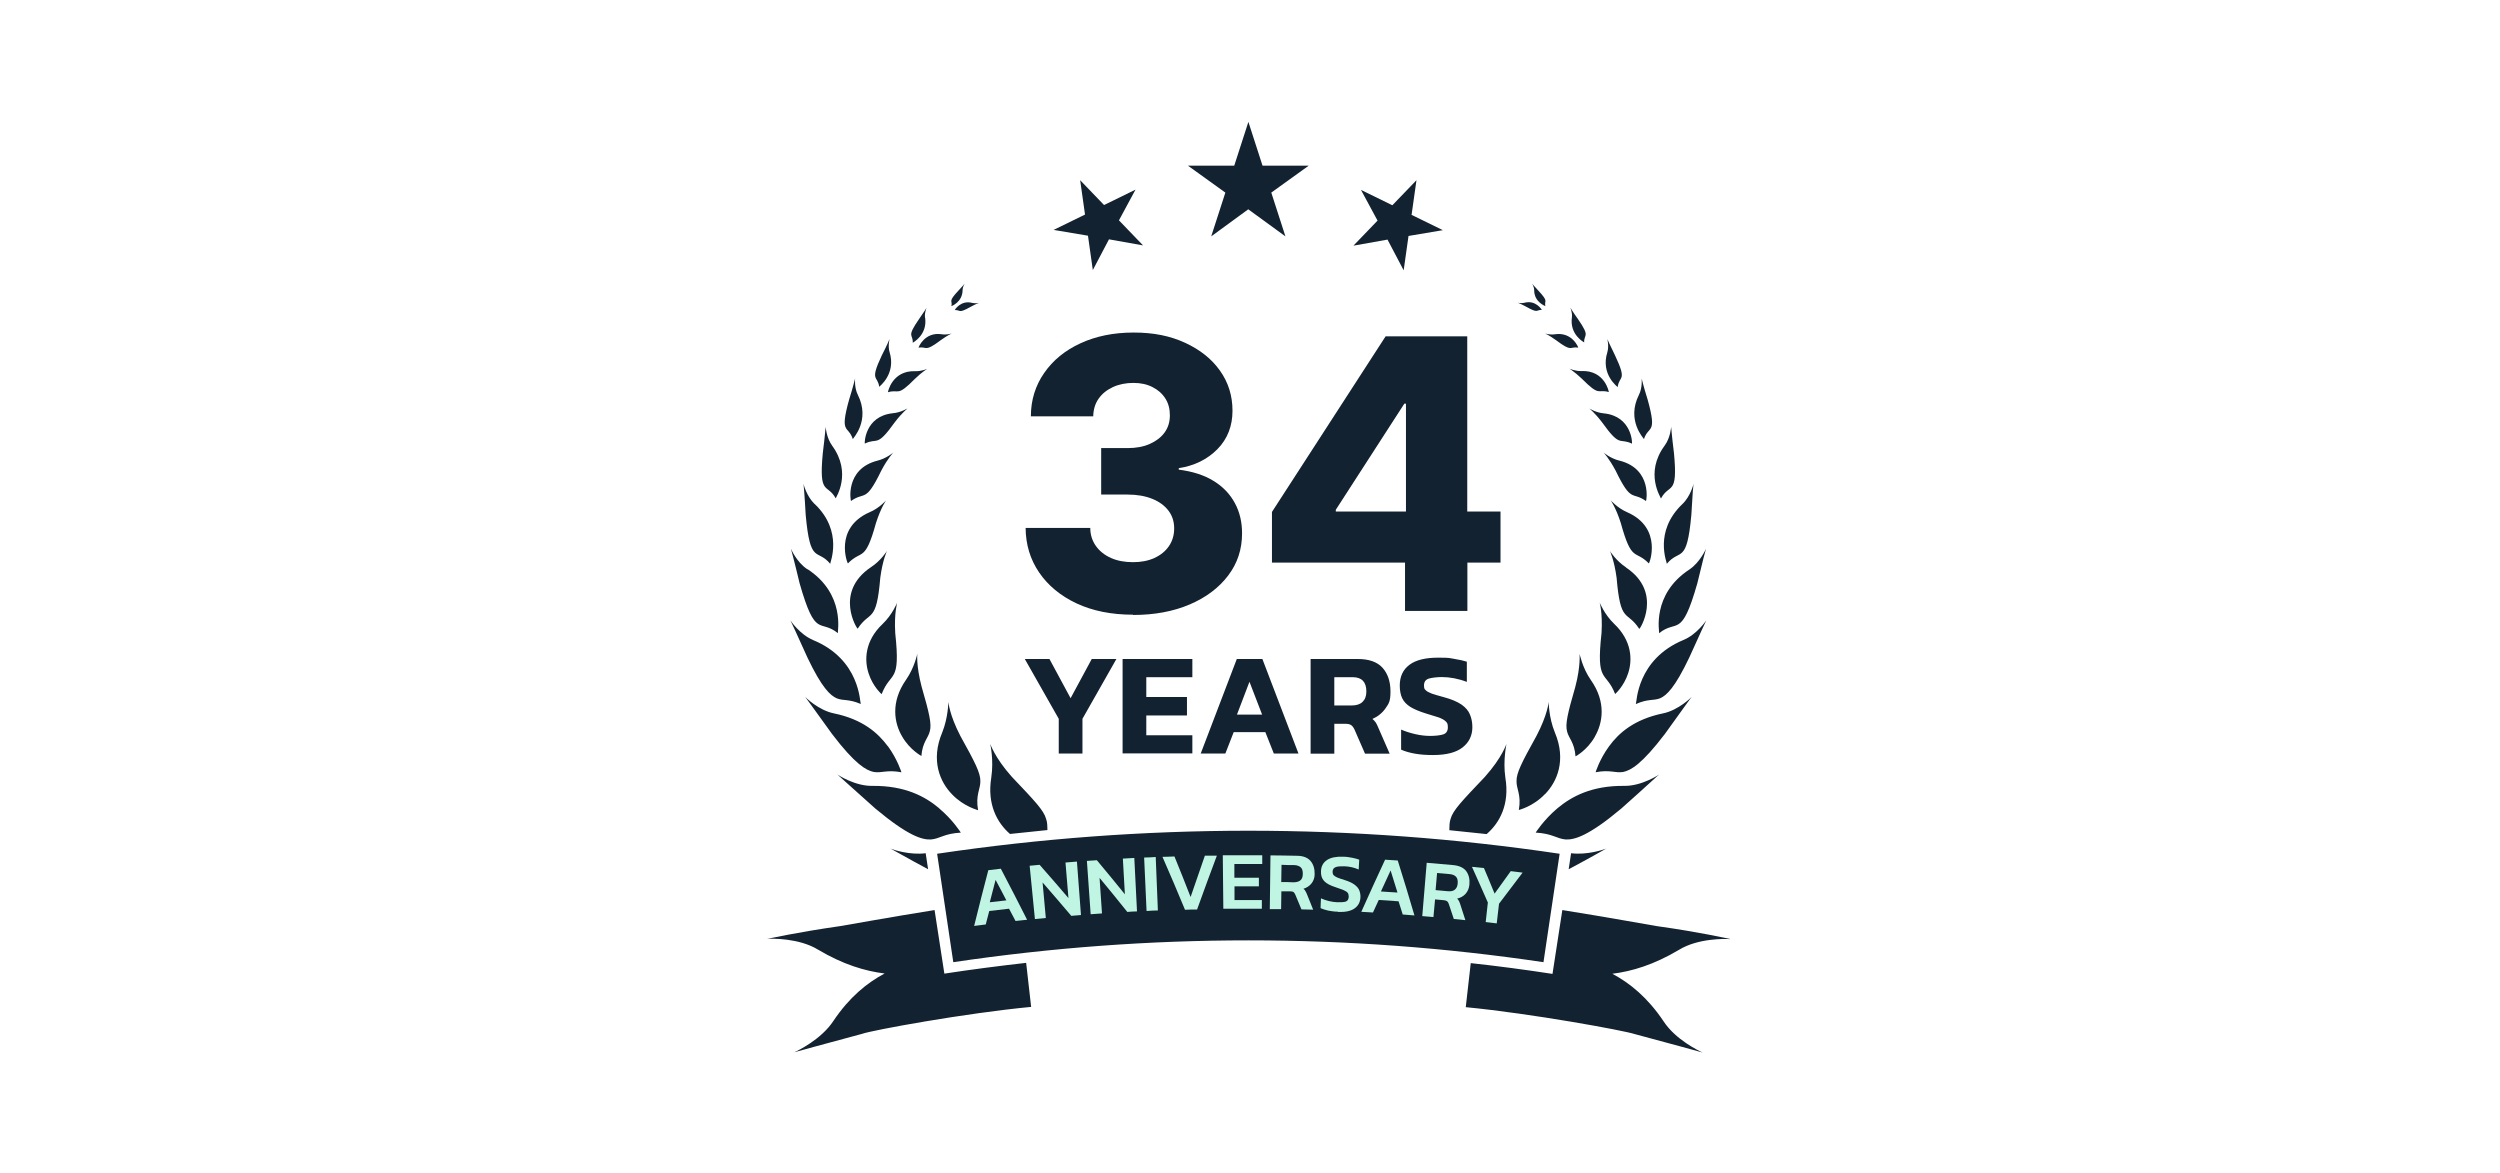 <?xml version="1.0" encoding="UTF-8"?>
<svg id="Layer_2" xmlns="http://www.w3.org/2000/svg" version="1.1" viewBox="0 0 1856.2 871.1">
  <!-- Generator: Adobe Illustrator 29.3.1, SVG Export Plug-In . SVG Version: 2.1.0 Build 151)  -->
  <defs>
    <style>
      .st0 {
        fill: #bff5e2;
      }

      .st1 {
        fill: #122231;
      }
    </style>
  </defs>
  <g id="Layer_2-2">
    <g id="Layer_1-2">
      <path class="st1" d="M786.1,559.5v-25.8l-25.2-44.4h18.3l15.7,29.1,15.7-29.1h18.3l-25.2,44.4v25.8h-17.7.1ZM833.5,559.5v-70.2h51.8v13.5h-34.2v14.7h30.2v13.7h-30.2v14.7h34.2v13.5h-51.8q0,.1,0,0ZM891.5,559.5l26.8-70.2h19l26.8,70.2h-18.3l-6.3-15.9h-23.5l-6.2,15.9h-18.3ZM918.4,530.6h18.7l-9.4-24.4-9.3,24.4h0ZM973.1,559.5v-70.2h35.1c8.3,0,14.4,2.2,18.3,6.5,3.9,4.4,5.9,10.2,5.9,17.6s-1.2,8.9-3.6,12.4-5.7,6.2-9.8,8c1,.8,1.8,1.7,2.5,2.7.6,1,1.3,2.3,2,4.1l8.3,19h-18.3l-7.8-17.9c-.7-1.5-1.5-2.6-2.5-3.3s-2.5-1-4.4-1h-8.1v22.2h-17.6ZM990.6,523.8h13c3.4,0,6.1-.8,8-2.6s2.9-4.3,2.9-7.8c0-7-3.4-10.6-10.1-10.6h-13.7v20.9h-.1q0,.1,0,.1ZM1063.7,560.6c-4.7,0-9-.3-13-1s-7.5-1.7-10.4-3v-14.9c3.2,1.4,6.7,2.5,10.6,3.4s7.6,1.3,11.1,1.3,7.6-.4,9.8-1.2c2.1-.8,3.2-2.5,3.2-5.2s-.5-3.3-1.6-4.4-2.8-2-5.1-2.9c-2.4-.8-5.6-1.8-9.7-3-4.8-1.5-8.6-3.1-11.4-4.8-2.8-1.8-4.9-3.9-6.1-6.5-1.2-2.5-1.8-5.7-1.8-9.4,0-6.7,2.4-11.8,7.2-15.4,4.8-3.6,11.9-5.3,21.3-5.3s8,.3,11.9.9c3.8.6,7,1.3,9.4,2.1v15c-3.1-1.2-6.3-2.1-9.4-2.7-3.2-.6-6.2-.9-9.2-.9s-7.1.4-9.5,1.1-3.7,2.4-3.7,5,.4,2.8,1.3,3.7,2.4,1.7,4.5,2.5c2.1.7,5.1,1.6,8.8,2.6,5.7,1.5,10.1,3.4,13.2,5.5,3.1,2.2,5.2,4.6,6.3,7.4,1.2,2.8,1.8,5.9,1.8,9.4,0,6.2-2.4,11.2-7.2,15s-12.1,5.7-22,5.7h-.3,0ZM1140.3,618.2c12.4.7,15.4,4.5,22.2,5.1,6.6.3,17.1-2.7,41.2-22.9,18.5-16.4,28.2-25.6,28.3-25.4,0,0-13,8.8-26.2,8.5-24-.2-38.8,7.8-49.4,16.6-10.3,8.7-16.2,18.1-16.2,18.1h.1ZM1147.1,589.7c8.9-9.1,16.1-25.2,7.3-46-4.6-11.3-4.5-22.6-4.5-22.6,0,0-.8,9.5-9.1,25.3-11,19.8-14.9,27.5-14.8,33.5-.2,5.9,3.7,10.1,1.7,21.5-.2,0,10.5-2.4,19.4-11.8h0q0,.1,0,.1ZM1184.6,573.4c10.9-2.1,14.4.7,20.4-.2,5.8-1.1,14.1-5.9,31.1-28.2,12.9-17.9,19.8-27.6,20-27.6,0,0-9.8,10-21.5,12.3-21.2,4.4-32.7,14.5-39.9,24.4-7.1,9.7-10,19.2-10,19.3h0ZM1184.1,547c5.8-9.9,8.8-25.5-3-42.2-6.3-9.1-8.2-19.3-8.3-19.3s1,8.7-3.2,24.6c-5.8,20-7.5,27.6-6.1,32.9,1.2,5.2,5.5,8.1,6.3,18.6,0,0,8.5-4.4,14.3-14.5h0ZM1214.7,522.7c9.1-4,12.8-2.3,17.8-4.2,4.9-2.1,11.1-7.9,21.8-30.4,8.1-17.9,12.5-27.5,12.6-27.5,0,0-6.9,10.4-16.8,14.5-35.1,14.5-34.8,46.6-35.5,47.5h0q0,.1,0,.1ZM1208.9,499.8c3.2-9.8,2.9-24-10.5-36.7-7.2-6.9-10.6-15.7-10.7-15.7,0,0,2.3,7.6,1.4,22.6-4.2,38.1,3.2,27.6,10.1,45.3,0,0,6.5-5.6,9.7-15.5h0ZM1231.8,470.2c13.4-10.9,16.5,4.7,28.4-37,4-16.8,6.4-25.8,6.5-25.8,0,0-4.4,10.1-12.3,15.4-28.4,18.6-22.2,46.6-22.5,47.5h0q0-.1,0-.1ZM1207.2,421.2c-7.4-4.9-11.9-12.1-11.9-12.1,0,0,3.2,6.5,5,19.9,2.9,34.5,7.6,23.8,16.8,37.9.2,1,18-27-9.9-45.6h0q0-.1,0,0ZM1237.6,418.6c9.7-11.7,14.8,1.1,18.2-36.4.8-15,1.5-23,1.6-23s-2.2,9.3-8.2,15c-21.6,20.5-11.4,43.7-11.6,44.4h0ZM1208.1,380.3c-7.2-3.1-12.2-8.9-12.2-8.8,0,0,3.8,5.2,7.5,16.8,8.2,29.7,10.5,19.5,20.8,30,.3.7,10.8-26.2-16.1-38h0ZM1233.3,370c6.3-11.5,12.6-1.5,9.6-33.5-1.6-12.7-2.1-19.6-2.1-19.6,0,0-.5,8.1-4.8,13.9-15.2,20.6-2.7,38.7-2.8,39.3h0q0-.1,0,0ZM1202.3,342c-6.6-1.6-11.7-6-11.7-6,0,0,4,4.1,9,13.5,11.8,24.4,12.1,15.1,22.5,22.5.3.5,4.9-23.8-19.7-30h0ZM1220.6,326c3.4-10.4,10-3.1,2.8-29.1-3.2-10.2-4.5-15.9-4.5-15.9,0,0,.7,6.8-2,12.1-9.6,19.1,3.7,32.5,3.7,32.9h0ZM1190.7,306.9c-5.7-.5-10.6-3.6-10.7-3.6,0,0,4,3,9.6,10.4,13.6,19,12.4,11.1,22.1,15.7.3.3.3-20.4-21-22.5h0ZM1201.1,287.3c1.2-8.8,7.3-3.8-2-23.5-3.9-7.8-5.7-12.1-5.7-12.1,0,0,1.4,5.3,0,9.9-5.1,16.4,7.6,25.6,7.7,25.8h0q0-.1,0,0ZM1174.3,275.5c-4.6.2-9.1-1.8-9.1-1.8,0,0,3.6,2.1,9.2,7.4,13.8,13.9,11.6,7.5,20.1,10,.2.2-2.8-16.3-20.2-15.6h0ZM1176.2,254.4c-.3-6.8,4.9-3.7-4.6-17.5-3.9-5.4-5.7-8.6-5.7-8.6,0,0,1.7,3.9,1.2,7.4-1.8,12.9,9.1,18.5,9.2,18.6h0q0,.1,0,.1ZM1154.4,248.2c-3.5.6-7.2-.6-7.2-.6,0,0,3,1.3,8,4.9,12.4,9.3,9.9,4.6,16.6,5.6.2,0-4.4-11.9-17.4-9.9h0ZM1147.4,227.3c-1-4.6,2.8-2.9-5.1-11.4-3.2-3.3-4.7-5.3-4.7-5.3,0,0,1.5,2.5,1.5,4.9,0,8.9,8.3,11.7,8.3,11.8h0ZM1131.9,224.8c-2.3.6-5,0-5,0,0,0,2.2.7,6,2.8,9.6,5.4,7.3,2.4,11.9,2.5,0,0-4.4-7.6-13-5.3h0ZM697.3,600.1c-10.5-8.8-25.4-16.8-49.4-16.6-13.2.3-26.2-8.4-26.2-8.5,0-.1,9.8,9,28.3,25.4,24.2,20.2,34.6,23.2,41.2,22.9,6.8-.6,9.7-4.4,22.2-5.1,0,0-5.9-9.5-16.2-18.1h.1ZM726.2,601.5c-2-11.4,1.8-15.6,1.7-21.5.1-6-3.8-13.7-14.8-33.5-8.3-15.9-8.9-25.4-9-25.3,0,0,0,11.3-4.5,22.6-8.8,20.8-1.6,36.9,7.3,46,9,9.4,19.6,11.7,19.4,11.8h-.1q0-.1,0-.1ZM659.2,554.1c-7.3-9.9-18.7-20-39.9-24.4-11.7-2.3-21.6-12.3-21.5-12.3s7,9.6,20,27.6c17,22.3,25.3,27.1,31.1,28.2,6,.9,9.5-1.8,20.4.2,0,0-2.9-9.5-10-19.3h0ZM684.1,561.4c.8-10.5,5.1-13.3,6.3-18.6,1.4-5.2-.3-12.9-6.1-32.9-4.2-15.9-3.2-24.6-3.2-24.6,0,0-2,10.2-8.3,19.3-11.8,16.8-8.8,32.4-3,42.2,5.8,10.1,14.4,14.5,14.3,14.5h0s0,.1,0,.1ZM603.7,475.2c-9.9-4.1-16.8-14.5-16.8-14.5,0,0,4.6,9.6,12.6,27.5,10.7,22.5,17,28.2,21.8,30.3,5,2,8.7.3,17.8,4.2-.7-1-.3-33.1-35.5-47.5,0,0,0,0,0,0ZM654.6,515.4c6.9-17.7,14.2-7.2,10.1-45.3-.9-15,1.5-22.6,1.4-22.6,0,0-3.5,8.8-10.7,15.7-13.4,12.6-13.7,26.9-10.5,36.7,3.2,10,9.8,15.6,9.7,15.5h0ZM599.5,422.7c-8-5.2-12.3-15.3-12.3-15.4,0,0,2.5,9,6.5,25.8,11.9,41.7,14.9,26.1,28.4,37-.4-.9,5.8-28.9-22.5-47.5,0,0-.1.1,0,.1ZM636.8,466.8c9.2-14.1,13.9-3.4,16.8-37.9,1.8-13.5,5-19.9,5-19.9,0,0-4.5,7.3-11.9,12.1-27.9,18.7-10,46.6-9.9,45.6h0q0,.1,0,0ZM604.8,374.2c-6-5.8-8.3-15-8.2-15,0,0,.8,8.1,1.6,23,3.4,37.5,8.5,24.7,18.2,36.4-.2-.7,10-23.9-11.5-44.4h-.1ZM629.6,418.3c10.3-10.6,12.6-.3,20.8-30,3.7-11.5,7.5-16.8,7.5-16.8,0,0-5,5.8-12.2,8.8-27,11.8-16.4,38.7-16.1,38ZM617.8,330.8c-4.2-5.7-4.8-13.9-4.8-13.9,0,0-.5,6.9-2.1,19.6-3,32,3.3,22.1,9.6,33.5,0-.5,12.4-18.7-2.8-39.3h0ZM631.8,372c10.4-7.4,10.7,1.9,22.5-22.5,5-9.5,9-13.5,9-13.5,0,0-5.2,4.4-11.7,6-24.6,6.2-20,30.6-19.7,30h-.1ZM636.9,293.1c-2.7-5.3-2-12.1-2-12.1,0,0-1.3,5.6-4.5,15.9-7.2,25.9-.6,18.6,2.8,29.1,0-.4,13.3-13.8,3.7-32.9h0ZM642.2,329.3c9.7-4.6,8.5,3.3,22.1-15.7,5.6-7.4,9.6-10.3,9.5-10.4,0,0-5,3.1-10.7,3.6-21.3,2.1-21.3,22.8-21,22.5h0ZM660.5,261.5c-1.4-4.5,0-9.9,0-9.9,0,0-1.7,4.4-5.7,12.1-9.3,19.7-3.2,14.8-2,23.5,0-.2,12.7-9.4,7.7-25.8h0q0,.1,0,0ZM659.4,291.2c8.5-2.5,6.3,3.9,20-10,5.6-5.4,9.2-7.4,9.2-7.4,0,0-4.5,2-9.1,1.8-17.3-.6-20.4,15.8-20.2,15.6h0ZM686.8,235.8c-.5-3.6,1.2-7.4,1.2-7.4,0,0-1.8,3.1-5.7,8.6-9.5,13.8-4.3,10.7-4.6,17.5,0-.1,11-5.7,9.2-18.6h0ZM682,258.1c6.7-1,4.2,3.7,16.6-5.6,5-3.6,8-4.9,8-4.9,0,0-3.7,1.2-7.2.6-13-2.1-17.6,10-17.4,9.9h0ZM714.7,215.5c0-2.4,1.5-4.9,1.5-4.9,0,0-1.5,2-4.7,5.3-7.9,8.5-4.1,6.8-5.1,11.4,0,0,8.2-2.9,8.3-11.8h0ZM708.9,230.2c4.7-.1,2.4,2.9,12-2.5,3.8-2.1,6-2.8,6-2.8,0,0-2.7.6-5,0-8.6-2.3-13.1,5.3-13,5.3ZM819.9,152.4l-17.9-18.6,3.6,25.5-23.3,11.4,25.5,4.3,3.6,25.5,12-22.8,25.3,4.5-17.9-18.6,12.3-22.8-23.3,11.4h0v.2q.1,0,0,0ZM937.4,123l-10.5-32.5-10.5,32.5h-34.4l27.8,20-10.5,32.5,27.5-20.1,27.6,20.1-10.5-32.5,27.8-20h-34.4.1ZM1048.1,159.3l3.6-25.5-17.9,18.6-23.3-11.4,12.3,22.8-17.9,18.6,25.3-4.5,12,22.8,3.6-25.5,25.5-4.3-23.3-11.4h0v-.2q.1,0,0,0ZM701.2,723.1c-2.4-15.8-4.9-31.6-7.3-47.4-34.5,5.5-64.8,11.1-70,11.9-32.8,4.7-51.3,9-54.4,9.5,3.3-.3,23.7-.7,37.9,8,18.5,11,34.8,15.9,49.4,17.7-13,6.9-26.2,17.6-38,35.2-9,13.7-26.2,22-29.1,23.3,2.9-.9,20.1-5.5,50.4-13.7,7.5-2.7,76.8-15.4,125.5-20-1.2-10.9-2.5-21.8-3.7-32.7-20.3,2.3-40.5,4.9-60.7,8v.2h0ZM1158,633.9c-153.2-22.8-309-22.8-462.2,0,4,26.8,8,53.7,12,80.5,145.3-21.6,292.9-21.6,438.2,0,4-26.8,8-53.7,12-80.5h0ZM1284.4,697.1c-3.1-.5-21.6-4.9-54.4-9.5-5.2-.8-35.5-6.4-70-11.9-2.4,15.8-4.9,31.6-7.3,47.4-20.2-3.1-40.4-5.8-60.7-8-1.2,10.9-2.4,21.8-3.7,32.7,48.7,4.7,117.9,17.4,125.5,20,30.3,8.2,47.6,12.8,50.4,13.7-2.9-1.3-20.2-9.6-29.1-23.3-11.8-17.6-25-28.3-38-35.2,14.6-1.8,30.9-6.7,49.4-17.7,14.2-8.8,34.6-8.3,37.9-8v-.2h0ZM687.3,633.5c-11.8,1.5-23.9-2.5-26-3.4,1.8.9,11.2,6.4,27.8,15.3-.6-4-1.2-7.9-1.8-11.9h0ZM661.4,630.2c-.2,0-.4-.2-.4-.2,0,0,.2,0,.4.2ZM736,577.4c-3.2,19.7,4.3,33.5,13.9,41.8,9.2-1,18.5-2,27.8-2.9-.1-3,0-5.6-1-8.3-1.7-6.3-8.4-13.3-25.5-31.3-13-14.6-15.9-24.5-16-24.4,0,0,2.8,11.9.8,25h0q0,.1,0,0ZM1103.9,619.2c9.6-8.3,17.1-22.1,13.8-41.8-1.9-13.1.9-25,.8-25s-3,9.8-16,24.4c-17.1,18-23.8,24.9-25.5,31.3-.9,2.7-.8,5.3-.9,8.3,9.3.9,18.5,1.9,27.8,2.9h0ZM1192.5,630.2c.2,0,.4-.2.4-.2,0,0-.2,0-.4.2ZM1166.5,633.5c-.6,4-1.2,7.9-1.8,11.9,16.7-8.9,26-14.3,27.8-15.3-2.1.8-14.2,4.9-26,3.4h0Z"/>
      <path class="st0" d="M723.3,687.4c3.4-13.8,6.9-27.6,10.5-41.3,3.1-.4,6.2-.7,9.3-1.1,6.6,12.6,13.1,25.2,19.5,37.9-2.9.3-5.8.6-8.6.9-1.6-3-3.2-6.1-4.8-9.1-4.9.5-9.8,1.1-14.7,1.7-.9,3.3-1.7,6.6-2.6,10-2.9.3-5.8.7-8.7,1.1h.1ZM735,669.9c4.1-.5,8.2-1,12.2-1.4-2.6-5.1-5.3-10.1-8-15.2-1.5,5.5-2.9,11.1-4.3,16.6h.1Z"/>
      <path class="st0" d="M768.4,682.4c-1.3-13.2-2.6-26.4-3.9-39.6,2.5-.2,4.9-.5,7.4-.7,7.2,8.2,14.4,16.4,21.4,24.7-.7-8.8-1.4-17.6-2.2-26.4,2.8-.2,5.7-.5,8.5-.7,1,13.2,2,26.4,3,39.7-2.4.2-4.8.4-7.2.6-7-8.3-14.1-16.5-21.3-24.8.8,8.8,1.6,17.6,2.4,26.4-2.8.3-5.5.5-8.3.8h.2Z"/>
      <path class="st0" d="M809.8,678.9c-1-13.2-1.9-26.4-2.8-39.7,2.5-.2,4.9-.3,7.4-.5,7,8.4,14,16.8,20.8,25.3-.5-8.8-1-17.6-1.5-26.5,2.8-.2,5.7-.3,8.5-.5.7,13.2,1.3,26.5,2,39.7-2.4,0-4.8.2-7.2.4-6.8-8.5-13.6-16.9-20.6-25.3.6,8.8,1.2,17.6,1.8,26.4-2.8.2-5.6.4-8.3.6h-.1q0,0,0,0Z"/>
      <path class="st0" d="M851.3,676.4c-.6-13.2-1.2-26.5-1.8-39.7,2.8,0,5.7-.2,8.6-.4.5,13.2,1.1,26.5,1.6,39.7-2.8,0-5.6.2-8.3.4h-.1Z"/>
      <path class="st0" d="M879.8,675.4c-5.4-13.1-11-26.2-16.7-39.2,3,0,6-.2,8.9-.3,4.1,10,8.1,20.1,12,30.1,3.5-10.2,7-20.5,10.6-30.7,3,0,6,0,8.9,0-5,13.3-9.9,26.7-14.7,40-3,0-6.1,0-9.2.2h.2Z"/>
      <path class="st0" d="M908.3,674.8c-.1-13.2-.3-26.5-.4-39.8,9.8,0,19.5,0,29.3,0v6.5h-20.7v10.2h18.2v6.4h-18.1v10.2h20.3v6.4h-28.6q0,0,0,0Z"/>
      <path class="st0" d="M942.8,674.9c.2-13.2.3-26.5.5-39.8,6.5,0,13.1.2,19.6.3,4.7,0,8.1,1.4,10.2,3.9s3.1,5.8,3,9.8c0,2.7-.9,5-2.3,6.8-1.5,1.9-3.5,3.2-6,4,.7.5,1.2,1.1,1.5,1.8.4.6.8,1.5,1.2,2.5,1.5,3.8,3,7.5,4.5,11.2-2.9,0-5.8-.2-8.7-.2-1.5-3.6-3-7.2-4.5-10.8-.4-.9-.8-1.6-1.3-2s-1.3-.6-2.5-.6c-2.2,0-4.4,0-6.6,0,0,4.4-.2,8.8-.2,13.2-2.8,0-5.6,0-8.3,0h-.1q0,0,0,0ZM951.4,654.9c2.9,0,5.8,0,8.7.2,2.2,0,4-.4,5.2-1.3,1.3-.9,2-2.6,2-4.9s-.4-3.9-1.5-4.9-2.7-1.6-5-1.7c-3.1,0-6.2,0-9.3-.2l-.2,12.8h.1,0Z"/>
      <path class="st0" d="M993.3,676.9c-2.6,0-4.9-.4-7.1-.8-2.2-.5-4.1-1.1-5.7-1.8,0-2.5.2-4.9.3-7.3,1.8.8,3.7,1.5,5.8,2s4.2.8,6.2.9c2.9,0,5,0,6.4-.5s2.1-1.7,2.2-3.5c0-1.2-.2-2.2-.7-2.9s-1.5-1.4-2.9-2-3.4-1.3-6-2.2c-4.2-1.3-7.1-2.9-8.7-4.7-1.7-1.8-2.4-4.2-2.3-7.2.1-3.7,1.6-6.4,4.4-8.3,2.8-1.9,6.8-2.7,12.1-2.5,2.5,0,4.7.4,6.8.8,2.1.4,3.8.9,5.1,1.4-.1,2.5-.2,4.9-.4,7.3-3.4-1.5-7-2.3-10.7-2.4-2.7,0-4.8,0-6.3.6-1.5.5-2.3,1.6-2.4,3.4,0,1,.2,1.9.7,2.5s1.4,1.2,2.7,1.8c1.3.5,3.1,1.2,5.5,1.9,3.3,1,5.8,2.2,7.5,3.5s2.9,2.7,3.5,4.3.9,3.3.8,5.2c-.2,3.5-1.7,6.2-4.4,8.1-2.8,2-6.9,2.8-12.3,2.6h0v-.2q-.1,0-.1,0Z"/>
      <path class="st0" d="M1010.7,677.1c5.8-13,11.7-25.9,17.7-38.8,3.1.2,6.2.4,9.4.6,4.3,13.6,8.4,27.2,12.4,40.8-2.9-.2-5.8-.4-8.7-.7-1-3.3-2.1-6.5-3.1-9.8-4.9-.3-9.8-.7-14.7-1-1.4,3.1-2.9,6.2-4.3,9.3-2.9-.2-5.8-.3-8.7-.5h0q0,0,0,.1ZM1025.3,661.9c4.1.3,8.2.5,12.3.8-1.7-5.5-3.4-10.9-5.1-16.4-2.4,5.2-4.8,10.4-7.2,15.6h0Z"/>
      <path class="st0" d="M1056,680.2c1.1-13.2,2.2-26.4,3.3-39.6,6.5.5,13,1.1,19.5,1.7,4.7.4,8,2,9.9,4.6s2.7,6,2.3,10c-.3,2.7-1.2,4.9-2.8,6.7s-3.7,3-6.3,3.6c.6.6,1.1,1.2,1.4,1.9s.7,1.5,1,2.6c1.2,3.8,2.5,7.7,3.7,11.5-2.9-.3-5.8-.6-8.6-.9-1.2-3.7-2.4-7.4-3.7-11.1-.3-.9-.7-1.6-1.2-2s-1.3-.7-2.4-.8c-2.2-.2-4.4-.4-6.6-.6-.4,4.4-.8,8.7-1.2,13.1-2.8-.2-5.6-.5-8.3-.7h0ZM1066,660.9c2.9.2,5.8.5,8.7.8,2.2.2,4,0,5.3-1s2.1-2.4,2.3-4.7c.2-2.2-.2-3.9-1.2-5s-2.6-1.8-4.8-2c-3.1-.3-6.2-.6-9.3-.8-.4,4.2-.7,8.5-1.1,12.7h.1Z"/>
      <path class="st0" d="M1103.1,684.7c.6-4.9,1.1-9.7,1.6-14.6-3.9-8.8-7.8-17.7-11.8-26.5,3,.3,5.9.6,8.9.9,2.7,6.3,5.3,12.6,7.9,19,4-5.6,8-11.1,12-16.7,2.9.4,5.9.7,8.8,1.1-5.9,7.7-11.7,15.4-17.5,23.1-.6,4.9-1.1,9.7-1.7,14.6-2.8-.3-5.5-.6-8.3-1h0Z"/>
    </g>
    <path class="st1" d="M841.2,456.4c-16,0-29.9-2.8-41.9-8.4-11.9-5.6-21.2-13.3-27.8-23s-9.9-20.7-10-33h48c0,5.1,1.5,9.6,4.2,13.4,2.7,3.8,6.5,6.8,11.2,8.9,4.7,2.1,10.2,3.1,16.3,3.1s11.3-1,15.9-3.1c4.6-2.1,8.2-5,10.8-8.8,2.6-3.8,3.9-8.2,3.9-13.2s-1.4-9.4-4.2-13.1c-2.8-3.7-6.8-6.7-12-8.8-5.2-2.1-11.3-3.2-18.4-3.2h-19.6v-34.5h19.6c6.3,0,11.8-1,16.5-3.1,4.7-2.1,8.4-4.9,11-8.5,2.6-3.6,3.9-7.8,3.9-12.7s-1.1-9-3.4-12.6-5.5-6.4-9.5-8.4c-4.1-2.1-8.8-3.1-14.2-3.1s-10.7,1-15.2,3.1-8,4.9-10.6,8.6-3.9,8.1-4,13.1h-46.3c0-12.1,3.4-22.9,9.9-32.2,6.5-9.4,15.4-16.7,26.9-22,11.4-5.3,24.6-8,39.5-8s27.1,2.5,38.2,7.6c11,5.1,19.7,11.9,25.9,20.7,6.2,8.7,9.3,18.6,9.3,29.8s-3.7,20.9-11.2,28.5-17.1,12.3-28.7,14.1v1.1c10.3,1.3,19,4.1,25.9,8.4,7,4.3,12.2,9.8,15.8,16.5s5.3,14.1,5.3,22.4c0,11.8-3.4,22.2-10.3,31.3-6.9,9.1-16.4,16.3-28.6,21.5s-26.2,7.8-42.1,7.8h0Z"/>
    <path class="st1" d="M1114,379.8h-24.6v-130.1h-60.6l-84.4,130.4v37.6h98.8v35.9h46.3v-35.9h24.6v-37.9h0ZM991.8,378.5l50.9-78.8h1.2v80.1h-52.1v-1.2h0Z"/>
  </g>
</svg>